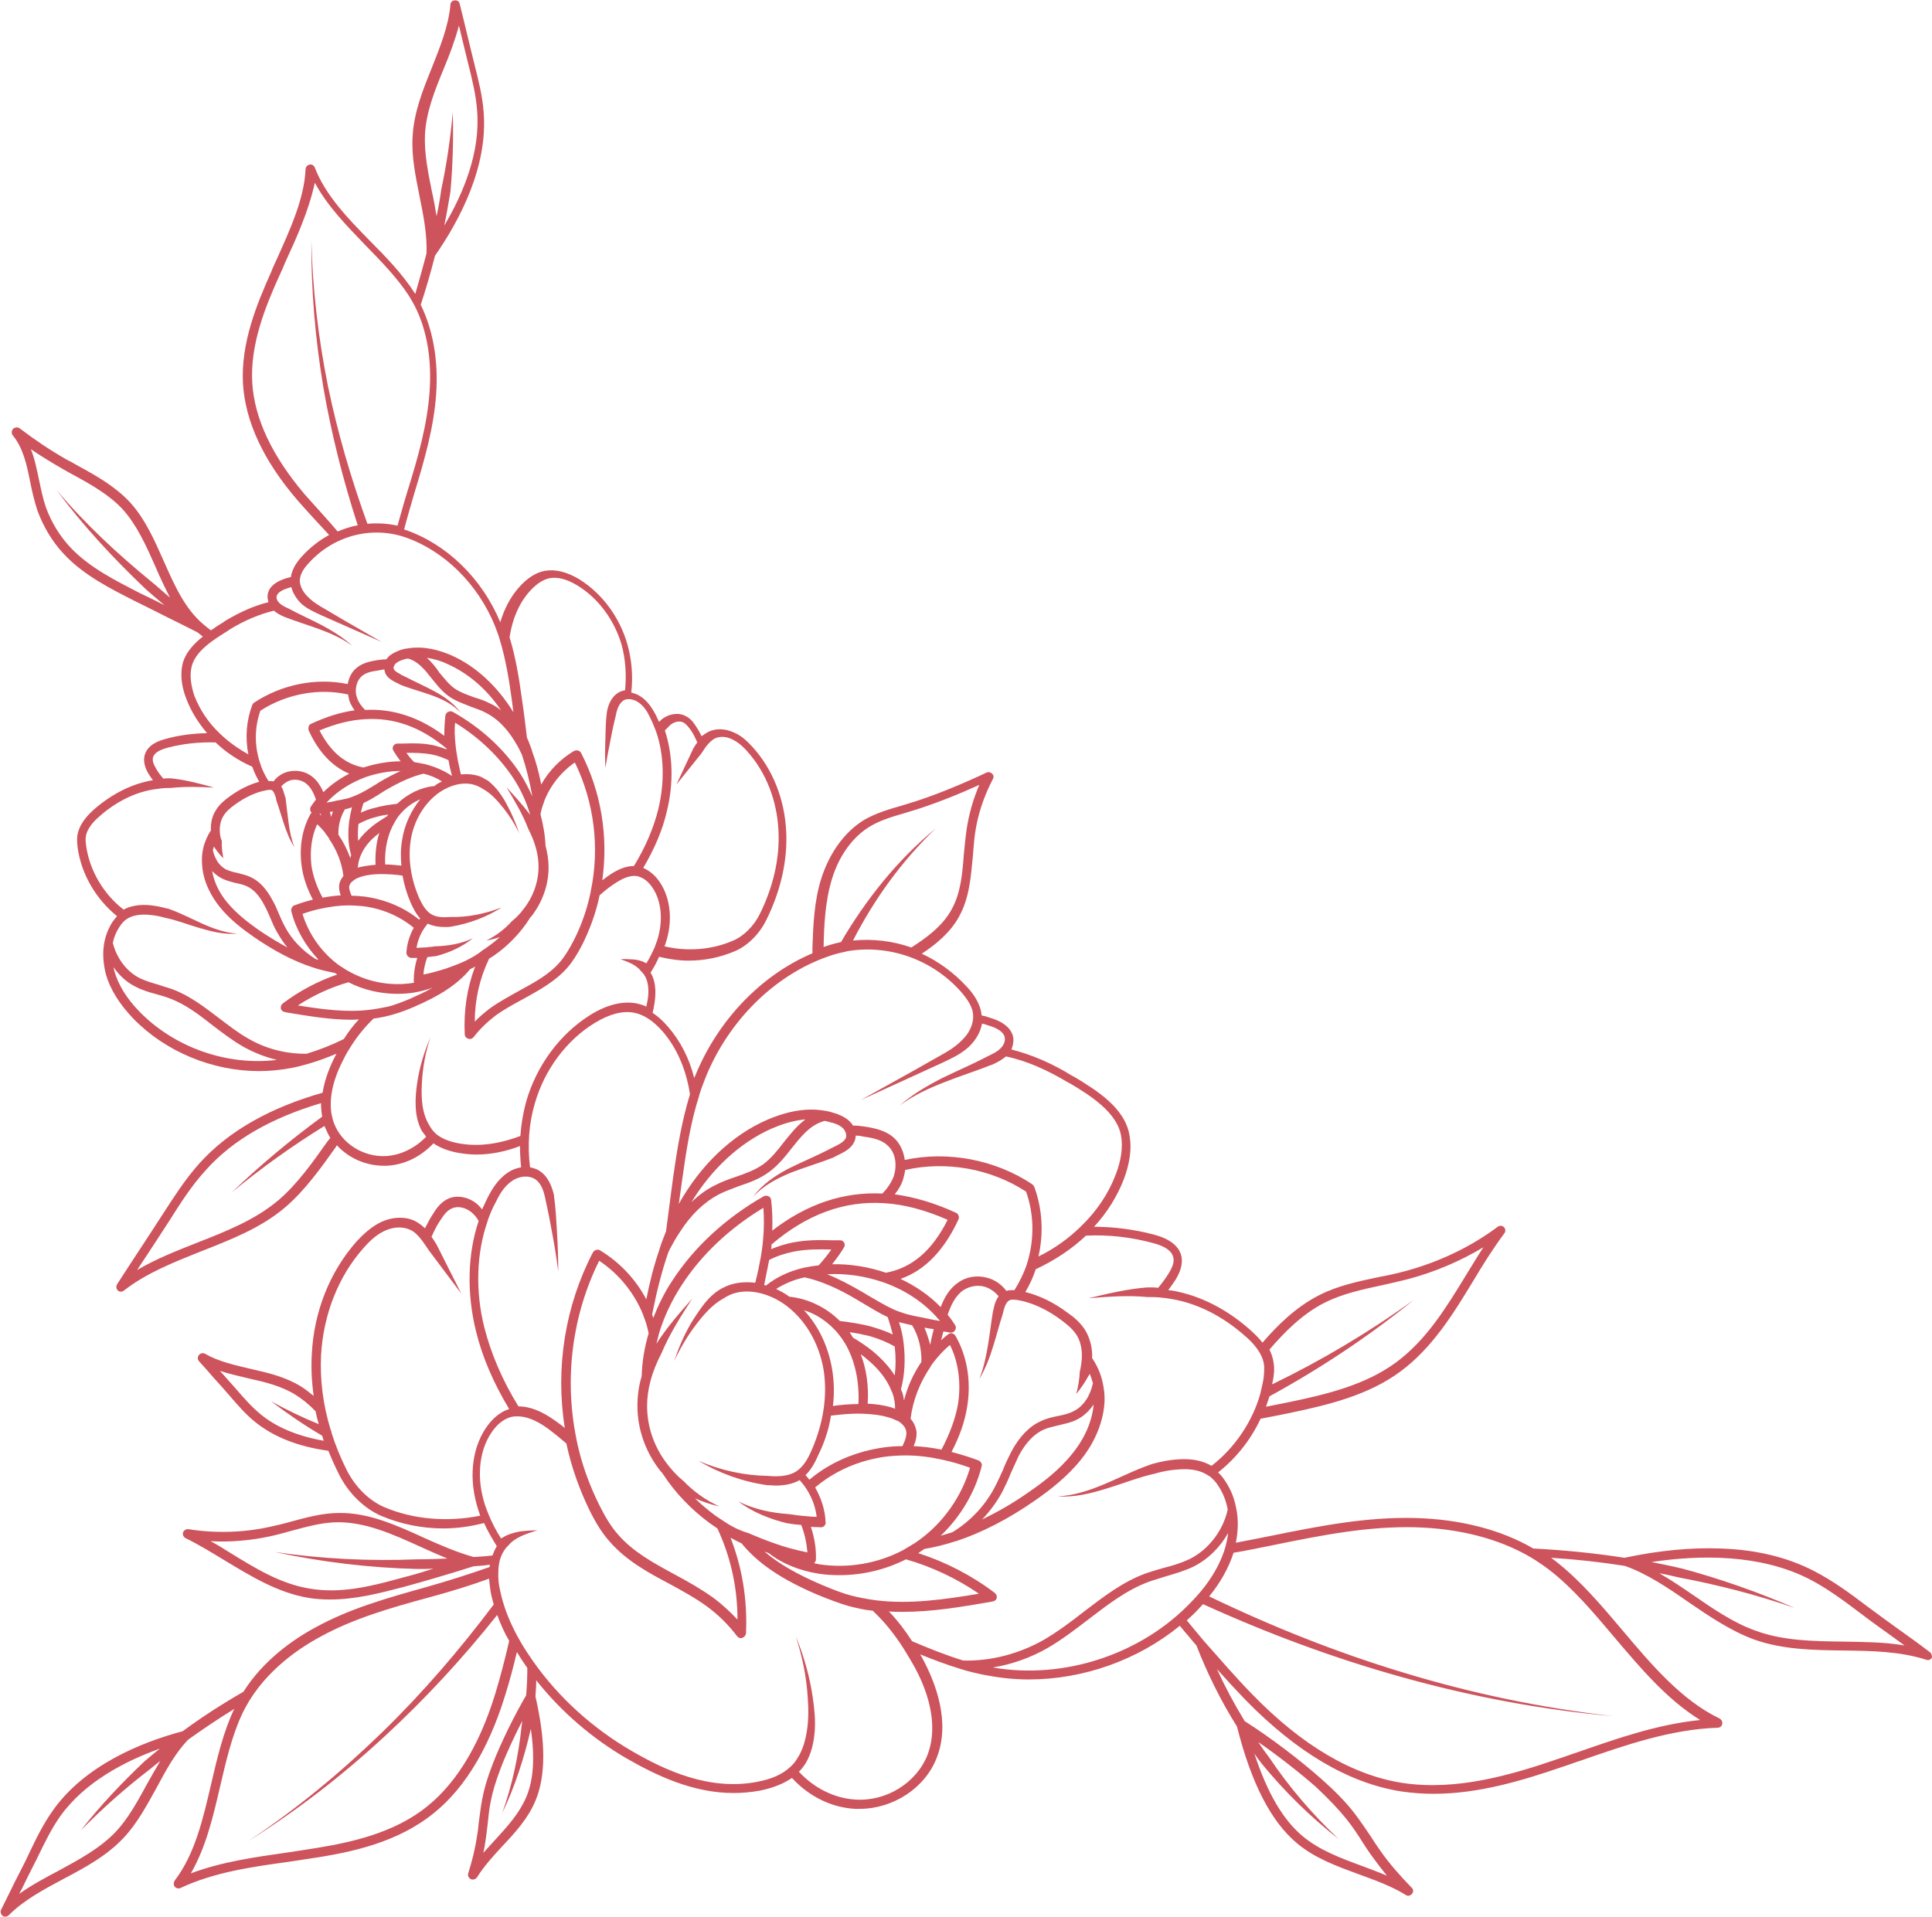 <?xml version="1.0" encoding="UTF-8" standalone="no"?><svg xmlns="http://www.w3.org/2000/svg" xmlns:xlink="http://www.w3.org/1999/xlink" fill="#cd535c" height="496.2" preserveAspectRatio="xMidYMid meet" version="1" viewBox="0.0 0.6 500.1 496.2" width="500.1" zoomAndPan="magnify"><g id="change1_1"><path d="M499.5,428.3c-2.6-2-5.4-4-8.2-6c-2.8-2-5.5-4-8.2-6c-4.2-3.2-8.6-6.4-13.4-8.9c-6.9-3.6-15-5.6-24.3-5.9 c-7.6-0.3-16,0.5-24.9,2.4c-7.7-1.2-15.7-2-23.6-2.4c-8.4-4.9-19-7.6-30.7-7.9c-12.4-0.3-24.4,2-37.6,4.7c-3.1,0.6-6,1.2-8.7,1.7 c0.6-3,0.7-6,0.1-8.9c0,0,0,0,0,0c0,0,0,0,0,0c-0.5-2.6-1.4-4.9-2.8-7c-0.6-0.9-1.2-1.7-1.9-2.3c4.7-3.7,8.5-8.5,11-13.9 c2.6-0.5,5.2-1,7.6-1.5c10-2.1,20.4-4.6,28.7-10.8c8.2-6.1,13.6-14.9,18.7-23.3c2.5-4.2,5.2-8.5,8.1-12.4c0.4-0.5,0.3-1.2-0.1-1.6 c-0.4-0.4-1.1-0.5-1.6-0.1c-7.1,5.3-15.4,9.2-24,11.5c-2.2,0.6-4.5,1.1-6.7,1.5c-5.2,1.1-10.6,2.2-15.5,4.7 c-6.1,3.1-10.8,7.8-14.7,12.3c-1.1-1.4-2.3-2.5-3.3-3.4c-6.1-5.4-13.1-8.9-20.2-10.1c-0.3,0-0.6-0.1-0.9-0.1 c0.7-0.9,1.3-1.8,1.9-2.7c0.9-1.5,2-3.7,1.5-6.1c-0.6-2.6-3-4.5-7.2-5.6c-5-1.3-10.2-2-15.4-2c3.4-3.7,6-7.9,7.7-12.3 c1.5-4,2.1-7.8,1.5-11.2c-1.1-7.3-8.7-11.9-14.3-15.3l-0.6-0.3c-5.3-3.3-10.6-5.5-15.7-6.8c0.4-1,0.6-2,0.5-3 c-0.4-2.4-2.5-4.2-6.3-5.3c-0.6-0.2-1.2-0.4-1.9-0.5c-0.3-3.2-2.3-5.8-3.8-7.4c-3.4-3.7-7.4-6.6-11.7-8.6c3.5-2.3,7.4-5.4,9.7-9.7 c2.6-4.7,3-10.1,3.5-15.3c0.2-2,0.3-4.2,0.6-6.2c0.7-4.9,2.3-9.6,4.6-14c0.3-0.5,0.2-1.1-0.2-1.4c-0.4-0.4-0.9-0.5-1.4-0.3 c-5.5,2.6-13.6,6.1-20.8,8.2l-1.3,0.4c-3.2,0.9-6.5,1.9-9.5,3.6c-5,3-8.9,8.3-11.1,14.9c-2,6.1-2.2,12.6-2.4,18.2c0,0.5,0,1,0,1.5 c-13.2,5.6-24.4,17.2-30.3,31.6c-0.1,0.2-0.2,0.5-0.3,0.7c-1.3-5.2-3.6-9.6-6.8-13.3c-1.3-1.5-2.6-2.7-4-3.6 c0.2-0.6,0.3-1.2,0.4-1.8c0.4-2.2,0.8-5.8-0.9-8.6c0.9-1.4,1.6-2.7,2.2-4.1c2.5,0.6,5.1,1,7.6,1c4.1,0,8.1-0.8,11.9-2.4 c3.4-1.4,6.5-4.5,8.3-8.2c3.7-7.5,5.5-15.4,5.1-22.9c-0.4-8.3-3.5-16.1-8.7-21.8c-1.1-1.2-2.7-2.9-4.9-3.8c-2.2-1-4.7-1.1-6.6-0.1 c-0.6,0.3-1.1,0.7-1.7,1.1c-0.4-0.9-0.9-1.7-1.4-2.5c-0.7-1.1-1.6-2.3-3.1-2.9c-1.8-0.8-4.2-0.3-5.9,1.1c-0.2,0.2-0.4,0.4-0.6,0.6 c-0.3-0.6-0.6-1.3-0.9-1.9c-0.8-1.5-2-3.5-3.9-4.7c-0.7-0.5-1.6-0.8-2.4-1c0.5-4.3,0.1-8.6-1-12.5c-2-7-6.5-13.1-12.4-16.8 c-3.3-2-6.3-2.7-9.1-2.2c-2.3,0.5-4.5,1.9-6.6,4.3c-2.2,2.5-3.8,5.6-4.8,9c-4.7-11.3-13.8-20.2-24.5-23.9c-0.1,0-0.2-0.1-0.4-0.1 c0.7-2.8,1.6-5.7,2.5-8.9c2.8-9.2,5.2-17.5,5.8-26.2c0.6-8.6-0.8-16.6-4-23.1c1.4-4.2,2.6-8.4,3.7-12.7c6.4-9.2,13.7-23,12.6-37.1 c-0.3-4.3-1.4-8.5-2.4-12.5c-0.6-2.5-1.3-5.2-1.9-7.8c-0.6-2.6-1.3-5.3-1.9-7.8c-0.1-0.6-0.7-1-1.3-0.9c-0.6,0-1.1,0.5-1.1,1.1 c-0.5,5.6-2.7,11-4.8,16.3c-2.3,5.7-4.7,11.6-5,18c-0.3,5,0.8,10.3,1.8,15.3c1,4.9,2,10,1.8,14.8c-0.9,3.5-1.9,7-2.9,10.5 c-0.1-0.1-0.1-0.2-0.2-0.3c-3.1-4.8-7.3-9.2-11.5-13.4c-5.7-5.8-11.6-11.9-14.3-19c-0.2-0.5-0.7-0.9-1.3-0.8c-0.6,0.1-1,0.5-1.1,1.1 C78.8,52,75.1,60,71.6,67.8c-0.5,1.1-1,2.1-1.4,3.2c-3.8,8.5-7.9,18.5-7.3,29c0.6,9.7,5.3,19.9,14.1,30.1c2.7,3.1,5.6,6.2,8.2,9 c-2.6,1.4-5,3.3-7,5.5c-1.1,1.2-2.6,3.1-2.9,5.4c-0.4,0.1-0.9,0.2-1.2,0.3c-2.9,0.9-4.5,2.3-4.8,4.2c-0.1,0.7,0,1.4,0.2,2 c-3.7,0.9-7.5,2.6-11.3,4.9l-0.4,0.3c-1,0.6-2.1,1.3-3.2,2.1c-0.7-0.5-1.4-1.1-2-1.6c0,0,0,0,0,0c-4.8-4.1-7.4-10-10.2-16.3 c-2.4-5.4-4.8-10.9-8.7-15.2c-3.8-4.1-8.7-6.9-13.5-9.5c-1-0.6-2.1-1.2-3.1-1.7c-4.2-2.4-8.2-5.1-12-8c-0.5-0.4-1.2-0.3-1.7,0.1 c-0.4,0.5-0.5,1.2-0.1,1.7c2.7,3.3,3.6,7.5,4.5,12c0.5,2.5,1.1,5.1,1.9,7.5c1.5,4.1,3.8,8,6.8,11.2c5.2,5.6,12.3,9.1,18.6,12.3 c2.6,1.3,5.3,2.6,8,4c2.7,1.3,5.4,2.7,8,4c0.5,0.4,1,0.8,1.4,1.1c-2.6,2.1-4.9,4.6-5.4,7.9c-0.4,2.6,0,5.4,1.2,8.4 c1.2,3.1,3,6,5.3,8.7c-3.6,0.1-7.2,0.5-10.7,1.5c-3.2,0.8-5,2.3-5.5,4.4c-0.4,1.8,0.4,3.6,1.1,4.7c0.3,0.5,0.7,1.1,1.1,1.6 c0,0-0.1,0-0.1,0c-5.3,0.9-10.5,3.5-15.1,7.5c-1.7,1.5-4,3.9-4.4,7c-0.1,1.1,0,2.1,0.1,3c1,6.9,4.7,13.2,10.2,17.7 c-0.4,0.4-0.8,1-1.2,1.5c-1,1.6-1.7,3.3-2.1,5.3c0,0,0,0,0,0c0,0,0,0,0,0c-0.5,2.6-0.3,5.4,0.4,8.2c1.1,3.9,3.5,7.7,7,11.4 c8.4,8.7,20.6,13.7,32.7,13.7c2.8,0,5.6-0.3,8.3-0.8c1.6-0.3,3.1-0.7,4.8-1.2c2.4-0.7,4.7-1.6,6.9-2.5c-1.5,2.8-3,6.3-3.6,10.1 c-13.7,3.9-24.4,10-31.8,18.2c-3.8,4.2-6.8,9-9.8,13.6c-1.9,2.9-3.8,5.9-5.8,8.9c-2,3-3.9,6-5.8,8.9c-0.3,0.5-0.2,1.2,0.2,1.6 c0.2,0.2,0.5,0.3,0.8,0.3c0.3,0,0.5-0.1,0.8-0.3c5.9-4.6,13.1-7.4,20.1-10.2c7.6-3,15.4-6,21.7-11.4c5-4.3,9.1-10,13-15.5l0.3-0.5 c3,3.3,7.5,5.3,12.1,5.3c0.3,0,0.5,0,0.8,0c4.5-0.2,8.8-2.3,12.1-5.8c1.6,1.1,3.6,1.9,6.1,2.4c1.6,0.3,3.3,0.5,5,0.5 c3.6,0,7.4-0.7,11.3-2.2c0,1.8,0.1,3.7,0.3,5.5c-1.2,0.2-2.5,0.7-3.5,1.4c-2.5,1.7-4,4.2-5.1,6.3c-0.5,1-1,2.1-1.5,3.2 c-0.4-0.5-0.8-0.9-1.2-1.3c-2.2-1.9-5.2-2.5-7.5-1.5c-1.8,0.8-3,2.3-3.9,3.8c-0.8,1.2-1.5,2.5-2.2,3.9c-0.8-0.8-1.7-1.4-2.6-1.9 c-2.5-1.2-5.7-1.1-8.6,0.2c-2.8,1.3-5,3.5-6.5,5.1c-6.9,7.8-11.1,18.2-11.6,29.4c-0.2,3.5,0,7.1,0.5,10.6c-1-0.8-2.1-1.7-3.2-2.4 c-4-2.5-8.6-3.6-13.1-4.6c-4.2-1-8.3-1.9-11.8-3.9c-0.5-0.3-1.2-0.2-1.6,0.3c-0.4,0.5-0.4,1.1,0,1.6c1.3,1.4,2.6,2.9,3.9,4.4 c1.4,1.5,2.7,3,4,4.5c2,2.3,4.1,4.8,6.6,6.8c4.8,3.9,11.1,6.4,19,7.5c0.8,2,1.7,4,2.7,6c2.4,4.9,6.6,9,11.1,10.9 c5,2.1,10.5,3.2,15.9,3.2c3.6,0,7.1-0.5,10.6-1.4c0.9,2,2,3.9,3.3,6c-0.5,0.8-0.8,1.5-1.1,2.4c-1.6,0.2-3.2,0.3-4.9,0.4 c-4.3-1.2-8.7-3.1-12.9-5c-7-3.2-14.3-6.5-21.9-6.4c-4.4,0-8.6,1.2-12.7,2.3c-1.7,0.5-3.5,0.9-5.3,1.3c-6.8,1.5-14.1,1.7-21,0.6 c-0.6-0.1-1.2,0.3-1.4,0.8c-0.2,0.6,0.1,1.2,0.6,1.5c3.5,1.7,6.9,3.8,10.2,5.8c6.8,4.1,13.8,8.4,21.8,9.7c1.8,0.3,3.7,0.4,5.5,0.4 c6.4,0,12.7-1.6,18.8-3.2c5.5-1.5,12-3.4,18.3-5.4c1.4-0.1,2.8-0.2,4.2-0.4c0,0.2,0,0.4-0.1,0.6c-4.8,1.7-10.1,3.4-16.4,5.2 c-10.4,2.9-19.8,5.6-28.4,10.3c-6,3.2-13.7,8.6-18.9,16.8c-5.4,3.1-10.7,6.5-15.7,10.2c-10.9,2.9-25.4,8.9-33.6,20.5 c-2.5,3.5-4.4,7.4-6.2,11.2c-1.1,2.4-2.4,4.8-3.6,7.2c-1.2,2.4-2.4,4.9-3.6,7.3c-0.3,0.5-0.1,1.2,0.4,1.6c0.2,0.2,0.5,0.2,0.7,0.2 c0.3,0,0.6-0.1,0.9-0.4c4-4,9.2-6.7,14.2-9.4c5.5-2.9,11.1-5.9,15.5-10.6c3.5-3.7,6-8.4,8.5-12.9c2.4-4.5,4.9-9.1,8.2-12.5 c3.9-2.8,7.9-5.5,12-8c0,0.1-0.1,0.2-0.2,0.3c-2.7,5.8-4.3,12.5-5.8,19c-2.1,9-4.2,18.3-9.5,25.2c-0.3,0.5-0.3,1.1,0,1.5 c0.2,0.3,0.6,0.5,1,0.5c0.2,0,0.4,0,0.5-0.1c8.7-4.1,18.6-5.5,28.1-6.8c1.3-0.2,2.6-0.4,3.9-0.6c10.4-1.5,22.3-3.7,31.9-10.7 c8.9-6.4,15.6-17.1,20.1-31.6c1.2-3.8,2.2-7.6,3.1-11.4c0.7,1.2,1.5,2.4,2.4,3.7c0.1,0.1,0.2,0.3,0.3,0.4c0,2.4-0.1,4.7-0.3,7.1 c-3.1,5.3-6.6,12.4-8.7,17.9c-1.4,3.6-2.2,6.4-2.7,9.1c-0.4,2.1-0.6,4.1-0.9,6.2c-0.1,1.1-0.2,2.1-0.4,3.1c-0.5,3.5-1.3,6.6-2.3,9.8 c-0.2,0.6,0.1,1.2,0.7,1.5c0.2,0.1,0.3,0.1,0.5,0.1c0.4,0,0.8-0.2,1.1-0.6c1.8-2.9,4.2-5.5,6.5-8c3.3-3.5,6.7-7.2,8.6-11.8 c2.7-6.4,2.7-15.3,0-27c0.1-1.4,0.2-2.8,0.2-4.2c6.4,8.1,14.5,15.1,23.5,20.3c7.5,4.3,17,8.9,27.6,8.9c2.2,0,4.4-0.2,6.7-0.6 c3.5-0.7,6.2-1.8,8.4-3.3c4.4,4.8,10.3,7.7,16.4,8c0.4,0,0.7,0,1.1,0c8.7,0,17-5.4,20-13.3c3.5-9-0.1-19-3.8-25.8 c-0.2-0.3-0.3-0.6-0.5-0.9c3.4,1.4,6.9,2.7,10.5,3.8c2.2,0.7,4.4,1.2,6.5,1.6c3.7,0.7,7.4,1.1,11.1,1.1c14.1,0,28.2-5,39.1-13.9 l1.4,1.7c1,1.1,1.9,2.3,2.9,3.4c2.8,7.2,6.3,14.3,10.5,21c3.7,14.7,8.8,24.5,15.4,30.1c4.7,4,10.6,6.1,16.3,8.2 c4.1,1.5,8.3,3,12,5.3c0.2,0.1,0.4,0.2,0.6,0.2c0.4,0,0.7-0.2,1-0.5c0.4-0.5,0.4-1.2-0.1-1.6c-2.9-3-5.7-6.1-8.2-9.7 c-0.8-1.1-1.5-2.2-2.2-3.3c-1.4-2.1-2.9-4.3-4.5-6.4c-2.1-2.7-4.7-5.4-8.3-8.6c-5.5-4.9-13.5-11-20-15.1c-2.7-4.4-5.1-8.9-7.2-13.5 c2.4,2.7,4.9,5.4,7.4,8c13.3,13.6,26.8,21.6,40.4,23.7c2.8,0.4,5.5,0.6,8.3,0.6c11.8,0,23.2-3.5,33.4-7c1.6-0.5,3.1-1.1,4.7-1.6 c11.5-4,23.3-8.1,35.4-8.5c0.6,0,1.1-0.4,1.2-1c0.1-0.6-0.2-1.1-0.7-1.4c-9.8-4.7-17.6-13.9-25.1-22.8c-5.4-6.4-11-13-17.3-17.9 c-0.4-0.3-0.8-0.6-1.2-0.9c6.4,0.4,12.8,1.1,19.1,2.1c5.7,2,11.2,5.7,16.5,9.4c5.4,3.7,10.9,7.4,16.8,9.6c7.5,2.7,15.5,2.8,23.3,2.9 c7.2,0.1,14.6,0.2,21.4,2.4c0.1,0,0.3,0.1,0.4,0.1c0.5,0,0.9-0.3,1.1-0.7C500.1,429.3,500,428.6,499.5,428.3z M18.2,142.3 c-2.8-3-4.9-6.5-6.3-10.3c-0.8-2.3-1.3-4.8-1.8-7.2c-0.6-2.7-1.1-5.4-2.1-7.9c2.5,1.7,5.1,3.3,7.7,4.8c1,0.6,2.1,1.2,3.2,1.8 c4.6,2.5,9.4,5.2,12.9,9c3.6,4,6,9.3,8.3,14.5c1.2,2.8,2.5,5.6,3.9,8.3c-1.7-1.4-3.2-2.8-4.8-4.1c0,0,0,0,0,0 c-8.8-7.2-17.2-15-24.6-23.8c6.8,9.2,14.7,17.7,23,25.6c0,0,0,0,0.1,0.1c0,0,0,0,0,0c1.6,1.4,3.2,2.8,4.9,4.2 c-2.1-1.1-4.2-2.1-6.3-3.1C29.7,150.8,23.1,147.5,18.2,142.3z M103.6,409.2c-7.9,2.2-15.6,4-23.3,2.7c-7.6-1.2-14.1-5.2-20.9-9.4 c-1.6-1-3.2-2-4.9-2.9c5.2,0.3,10.6-0.2,15.6-1.3c1.8-0.4,3.6-0.9,5.4-1.4c4.1-1.1,8-2.2,12.1-2.2c7.1,0,14.1,3.1,20.9,6.2 c2.4,1.1,4.9,2.2,7.3,3.2c-2.6,0.1-5.2,0.2-7.8,0.2c0,0,0,0,0,0c-12.3,0.5-24.7-0.1-36.9-1.9c12.1,2.6,24.5,4.1,36.9,4.4 c0,0,0,0,0,0c0,0,0,0,0,0l0,0c0,0,0.1,0,0.1,0c0,0,0,0,0,0c1.4,0,2.7,0,4.1-0.1C109.2,407.7,106.3,408.5,103.6,409.2z M38.1,462.4 c-2.4,4.4-4.9,9-8.1,12.4c-4.1,4.3-9.3,7.1-14.8,10.1c-3.4,1.8-7,3.7-10.2,6c0.3-0.7,0.7-1.3,1-2c1.2-2.4,2.4-4.9,3.6-7.2 c1.8-3.7,3.6-7.5,6-10.9c6.3-8.8,16.6-14.2,25.8-17.5c-1.4,1.1-2.7,2.2-4,3.3c0,0,0,0,0,0c-5.9,5.6-11.5,11.5-16.5,17.9 c5.7-5.8,11.7-11.1,18.1-16c0,0,0,0,0,0c0.8-0.7,1.6-1.3,2.5-2C40.3,458.5,39.2,460.4,38.1,462.4z M136.2,465.9 c-1.8,4.2-4.8,7.5-8.1,11.1c-1,1.1-2,2.2-3,3.3c0.3-1.3,0.5-2.6,0.7-4c0.1-1.1,0.3-2.1,0.4-3.2c0.2-2,0.4-4,0.8-6 c0.5-2.6,1.3-5.3,2.6-8.7c1.4-3.7,3.5-8.2,5.6-12.3c-0.1,0.5-0.1,1-0.2,1.5c0,0,0,0,0,0c-0.8,7.6-2.4,15.1-5,22.4 c3.3-6.9,5.7-14.3,7.4-21.8C138.5,455.6,138.1,461.5,136.2,465.9z M343,337.8c4.6-2.3,9.8-3.4,14.9-4.5c2.2-0.5,4.5-1,6.8-1.6 c6.7-1.8,13.3-4.6,19.3-8.2c-1.6,2.4-3,4.8-4.5,7.2c-5.3,8.7-10.3,16.8-18.1,22.6c-7.9,5.8-17.6,8.2-27.7,10.3 c-1.9,0.4-3.9,0.8-6,1.2c0.3-0.9,0.6-1.8,0.9-2.7c13.2-7.2,25.8-15.6,37.4-25c-11.6,8.4-23.9,15.7-36.7,21.9 c0.1-0.5,0.2-1.1,0.3-1.6c0.2-1.2,0.3-2.5,0.1-3.9c-0.2-1.3-0.6-2.5-1.1-3.5C332.3,345.7,337,340.8,343,337.8z M303.7,326.1 c0.3,1.1-0.1,2.4-1.2,4.2c-0.8,1.3-1.7,2.5-2.7,3.7c-0.9-0.1-1.8-0.1-2.8-0.1c0,0,0,0,0,0c0,0,0,0,0,0c-5.2,0.4-10.2,1.6-15.2,2.8 c5.1-0.4,10.2-0.8,15.2-0.3c0,0,0,0,0,0c1.1,0,2.2,0,3.2,0.1c1,0.1,2,0.2,3,0.4c6.7,1.1,13.2,4.4,19,9.5c2,1.7,4.6,4.4,5,7.6 c0.1,1.1,0,2.3-0.1,3.3c-0.2,1.3-0.5,2.6-0.8,3.8c0,0,0,0.1,0,0.1c-2,7.3-6.6,14.2-12.7,18.9c-2.2-1.3-5-1.9-8.3-1.7 c-2.2,0.1-4.5,0.5-7,1.2c0,0,0,0,0,0c-4.2,1.4-8.1,3.4-12.1,5.1c-4,1.7-8.1,3.1-12.4,3.3c4.4,0.3,8.7-0.8,12.9-2.1 c4.2-1.3,8.2-2.9,12.3-3.8c0,0,0,0,0,0c2.3-0.7,4.5-1,6.5-1.1c3.1-0.2,5.6,0.4,7.4,1.7c0,0,0,0,0,0c0,0,0,0,0,0c0,0,0,0,0.1,0 c0.9,0.7,1.8,1.6,2.5,2.8c1.1,1.7,1.9,3.7,2.3,5.9c-1.2,5.5-5,10.4-9.8,12.8c-2.1,1-4.3,1.7-6.7,2.3c-1.5,0.4-3.1,0.9-4.6,1.4 c-6.1,2.2-11.2,6.2-16.2,10c-3.3,2.6-6.8,5.2-10.4,7.3c-6.4,3.6-13.7,5.5-20.8,5.3c-4.5-1.4-9-3.2-13.2-5c-1.8-2.8-3.8-5.4-6-7.7 c1.2,0.1,2.4,0.1,3.6,0.1c7.6,0,15.3-1.3,22.8-2.6l0.5-0.1c0.5-0.1,0.9-0.4,1-0.9c0.1-0.5-0.1-1-0.5-1.3c-5.9-4.5-12.7-8-19.8-10.3 c0.2-0.2,0.5-0.3,0.7-0.5c0.3-0.2,0.6-0.4,0.9-0.6c2.6-0.4,5.3-1.1,8.1-2c0,0,0,0,0.1,0c6.6-2.2,13.5-5.7,20.5-10.6 c3.6-2.5,8.2-6,11.8-10.5c2.6-3.2,5.7-8.5,6.1-14.8c0.1-1.8-0.1-3.5-0.5-5.3c0,0,0,0,0,0c0,0,0,0,0,0c-0.5-2.3-1.5-4.4-2.7-6.2 c0.1-2.5-0.5-4.9-1.6-6.9c-1.2-2.1-3.1-3.7-4.7-4.8c-3.6-2.7-7.3-4.5-11-5.4c1.1-1.8,2-3.8,2.7-5.9c4.9-2.3,9.3-5.2,13-8.7 c5.9-0.3,11.7,0.4,17.3,1.9C301.5,323.2,303.3,324.4,303.7,326.1z M155.1,327c5.1,3.4,9.2,8.4,11.5,14.3c0,0,0,0,0,0.1c0,0,0,0,0,0 c0,0,0,0,0,0c0,0,0,0,0,0c0.6,1.4,1,2.9,1.3,4.4c-1.1,3.7-1.7,7.4-1.8,11.1c-0.8,2.6-1.1,5.2-1.1,7.7c0,6,2.1,12,6,16.9 c0.2,0.2,0.4,0.4,0.6,0.7c0,0,0,0,0,0c3.1,4.8,7.3,9.2,12.2,12.8c0.6,0.4,1.3,0.9,1.9,1.3c3.4,7.3,5.2,15.2,5.2,23.6 c-1.9-2-3.9-3.9-6.2-5.6c-3.2-2.3-6.7-4.3-10.1-6.1c-5.5-3-10.7-5.8-14.6-10.3c-1.7-1.9-3.2-4.3-4.8-7.5c-2.7-5.4-4.8-11.2-6-17.2 c0,0,0-0.1,0-0.1C146,357.5,148.1,341.1,155.1,327z M173,324.8C173,324.8,173,324.8,173,324.8c0.5-1.1,1.1-2.1,1.6-3c0,0,0,0,0,0 c0,0,0,0,0,0c0,0,0,0,0,0c0,0,0,0,0,0c0.4-0.7,0.8-1.4,1.3-2.1c2.9-4.6,6.4-7.9,10.2-9.9c1.6-0.8,3.3-1.4,5.1-2.1 c2.7-0.9,5.5-1.9,7.9-3.7c2.3-1.7,4.1-3.9,5.8-6.1c2.4-3,4.6-5.8,7.9-6.9c0.3-0.1,0.5-0.2,0.8-0.2c0.8,0.2,1.6,0.4,2.3,0.6 c1.2,0.4,2,0.9,2.5,1.5c0.2,0.3,0.4,0.6,0.5,0.9c0.1,0.3,0.2,0.8,0.1,1.3c-0.3,0.8-1.3,1.5-2.3,2c-0.6,0.3-1.2,0.6-1.8,0.9 c0,0,0,0,0,0c-3.4,1.8-7.1,3.3-10.7,5.1c-3.5,1.8-7,4.2-9.3,7.4c2.7-3,6.2-4.8,9.8-6.3c3.6-1.4,7.4-2.5,11.2-4c0,0,0.1,0,0.1-0.1 c0,0,0,0,0,0c0.6-0.3,1.2-0.6,1.8-0.9c1.4-0.7,2.9-1.7,3.5-3.4c0.1-0.4,0.2-0.8,0.2-1.2c0.7,0,1.4,0.1,2.3,0.3 c2.2,0.3,4.4,0.8,5.9,2.2c1.4,1.2,2.2,3.2,2.1,5.4c0,0.9-0.2,1.7-0.4,2.5c-0.6,1.6-1.6,3.2-3,4.6c-10-0.5-19.6,2.7-28.5,9.6 c0.1-2.8,0-5.5-0.3-8c-0.1-0.4-0.3-0.8-0.7-0.9c-0.4-0.2-0.8-0.2-1.2,0c-9.8,5.6-18,13.1-23.7,21.9c-2,3-3.6,6.3-4.9,9.6 c-0.1-0.3-0.2-0.6-0.3-0.9C170,334.9,171.3,329.7,173,324.8z M179,311.8c5.3-8.7,12.6-15.4,20.7-19c2.3-1,5.4-2.1,8.8-2.4 c-2.2,1.6-3.9,3.8-5.6,5.9c-1.6,2.1-3.3,4.2-5.3,5.7c-2.1,1.5-4.6,2.4-7.2,3.3c-1.8,0.6-3.7,1.3-5.4,2.2 C182.8,308.6,180.9,310,179,311.8z M233.8,305.8c0.2-0.7,0.4-1.5,0.5-2.3c10.5-2.4,22.1-0.4,31.3,5.6c2.1,5.9,2.2,12.5,0.2,18.8 c-0.8,2.4-1.9,4.6-3.2,6.7c-0.7,0-1.4,0-2.1,0.2c-1.3-1.7-3-2.9-5-3.4c-2.5-0.7-5.3-0.3-7.4,1.2c-2.3,1.5-3.7,4-4.6,6.4 c-2.9-3-6.4-5.4-10.4-7.3c6.3-2.2,11.3-7.4,15-15.4c0.1-0.3,0.2-0.6,0-1c-0.1-0.3-0.3-0.6-0.6-0.7c-5.4-2.5-10.8-4.1-15.9-4.8 C232.6,308.6,233.4,307.2,233.8,305.8z M279.9,353.6c-0.1,0.7-0.2,1.4-0.4,2.1c0,0,0,0,0,0.1c-0.1,1.9-0.4,3.8-0.9,5.7 c1.1-1.4,2.2-2.9,3.1-4.6c0.1-0.1,0.2-0.3,0.3-0.5c0,0,0,0,0,0l0,0c0,0,0-0.1,0.1-0.1c0.3,0.8,0.6,1.6,0.8,2.4 c-0.7,3.3-2.4,5.9-4.9,7.2c-1.3,0.7-2.7,1-4.2,1.3c-1.4,0.3-2.9,0.6-4.3,1.3c-3,1.3-5.6,4-7.7,7.9c-0.8,1.6-1.6,3.2-2.2,4.8 c-0.7,1.5-1.4,3.1-2.2,4.6c-2.5,4.7-6.3,8.7-10.9,11.5c-1,0.3-2,0.6-3,0.9c5.1-4.9,8.9-11.2,10.6-18c0.2-0.6-0.2-1.2-0.8-1.5 c-2.4-0.9-4.7-1.6-7-2.2c2.1-4,3.5-8,4.1-12c1-6.5-0.1-12.9-3.1-18.1c-0.2-0.3-0.5-0.5-0.8-0.6c-0.4-0.1-0.7,0-1,0.2 c-0.7,0.5-1.3,1-1.9,1.6c0.2-0.8,0.4-1.5,0.6-2.3c0.6,0.1,1.2,0.2,1.8,0.3c0.1,0,0.2,0,0.2,0c0.4,0,0.8-0.2,1-0.6 c0.3-0.4,0.3-0.9,0-1.4c-0.6-0.9-1.2-1.8-1.9-2.6c0.8-2.4,2-5,4.1-6.4c1.6-1,3.6-1.4,5.4-0.9c1.4,0.4,2.7,1.3,3.7,2.5 c-0.6,0.8-1,1.8-1.2,2.8c-0.1,0.4-0.2,0.8-0.3,1.3c0,0,0,0,0,0c-0.5,3-0.8,5.9-1.3,8.8c-0.5,2.9-1.1,5.7-2.2,8.5 c1.5-2.5,2.6-5.3,3.5-8.2c0.9-2.8,1.6-5.7,2.5-8.4l0,0v0c0,0,0,0,0,0c0,0,0,0,0,0c0.1-0.4,0.2-0.8,0.3-1.2c0.3-1.1,0.7-2.1,1.4-2.5 c0.6-0.4,1.6-0.2,2.4-0.1c3.8,0.7,7.6,2.5,11.3,5.3c1.3,1,3,2.3,4,4.1C279.9,348.4,280.3,350.9,279.9,353.6z M283.1,364.2 c-0.5,5.4-3.2,9.9-5.5,12.7c-3.4,4.3-7.8,7.6-11.3,10c-4.1,2.9-8.2,5.2-12.1,7.1c2-2.1,3.8-4.5,5.2-7.1c0.8-1.6,1.6-3.2,2.2-4.8 c0.7-1.5,1.4-3.1,2.1-4.6c1.8-3.4,4-5.7,6.5-6.8c1.2-0.5,2.5-0.8,3.8-1.1c1.6-0.4,3.3-0.7,4.8-1.5 C280.6,367.2,282,365.8,283.1,364.2z M209.9,395.9c0.8,0,1.7,0.1,2.6,0.1c0,0,0,0,0,0c0.3,0,0.7-0.1,0.9-0.4 c0.2-0.2,0.4-0.6,0.3-0.9c-0.1-3.1-1.1-6.2-2.7-9c4.9-4.2,11.4-7.1,18.4-8c1.7-0.2,3.4-0.3,5.1-0.3c0,0,0,0,0,0c0,0,0,0,0,0s0,0,0,0 c3.1,0,6.2,0.4,9.4,1.1c2.3,0.5,4.8,1.2,7.2,2.1c-2.2,7.5-7,14.3-13.3,18.8c-0.3,0.2-0.7,0.5-1,0.7c-1,0.6-2,1.2-3,1.8 c-6.6,3.5-14.3,4.8-21.7,3.7c-0.5-0.1-1-0.2-1.4-0.3c0,0,0,0,0,0c0.3-0.2,0.5-0.6,0.5-1C211.3,401.5,210.8,398.6,209.9,395.9z M228.9,312.1c5.2,0.3,10.7,1.8,16.4,4.3c-4,8-9.3,12.5-16,13.7c-4.4-1.5-9.2-2.3-13.9-2.2c1.1-1.4,2.2-2.9,3.1-4.4 c0.2-0.4,0.2-0.9,0-1.2c-0.2-0.4-0.6-0.6-1.1-0.6c-0.7,0-1.4,0-2.1,0c-3.4-0.1-6.6-0.1-10.2,0.6c-2,0.4-3.8,1-5.5,1.7 c0.1-0.4,0.1-0.8,0.1-1.2C208.8,315,218.6,311.4,228.9,312.1z M243.7,375.9c-2.4-0.5-4.8-0.8-7.2-0.9c0,0,0,0,0,0 c0.5-1.2,0.9-2.6,0.7-4c-0.2-1.1-0.7-2.2-1.5-3.1c0.6-4.8,2.4-9.4,5.2-13.5c0,0,0,0,0-0.1c0.5-0.7,1-1.4,1.6-2.1c0,0,0,0,0.1-0.1 c1-1.2,2.1-2.3,3.3-3.3c2.2,4.4,2.9,9.8,2.1,15.2C247.3,368,245.8,371.9,243.7,375.9z M222.8,351.2c0.5,0.4,1,0.7,1.4,1.1 c3.2,2.6,5.4,5.4,6.6,8.5c0.1,0.1,0.1,0.3,0.2,0.4c0.5,1.4,0.7,2.8,0.7,4.1c-0.4-0.1-0.8-0.3-1.2-0.4c-1.8-0.5-3.8-0.8-5.9-0.9 C224.9,359.5,224.3,355.1,222.8,351.2z M239.3,344.3C239.3,344.3,239.3,344.3,239.3,344.3c0.8,0.2,1.6,0.3,2.4,0.4 c-0.3,1.3-0.7,2.7-0.9,4.1C240.4,347.3,239.9,345.8,239.3,344.3z M236.1,343.7c1.7,2.8,2.5,6.2,2.4,9.5c-2.1,3.1-3.6,6.4-4.5,10 c-0.1-0.9-0.3-1.9-0.7-2.7c0-0.1,0-0.1-0.1-0.2c1-3.7,1.2-7.8,0.7-12c-0.2-1.8-0.6-3.6-1.2-5.4C233.8,343.2,234.9,343.4,236.1,343.7 z M231.6,349.2c0.3,2.6,0.3,5.1,0,7.5c-1.4-2.2-3.3-4.3-5.7-6.3c-1.5-1.2-3.1-2.3-5.1-3.5c-0.3-0.4-0.5-0.8-0.8-1.3 c0,0-0.1-0.1-0.1-0.1c1.7,0.2,3.5,0.6,5.2,1C227.5,347.2,229.7,348.1,231.6,349.2z M242.9,342.1 C242.9,342.1,242.9,342.1,242.9,342.1c0.2,0.2,0.3,0.3,0.4,0.5c-1.1-0.2-2.3-0.4-3.6-0.7c-0.8-0.2-1.6-0.3-2.5-0.5 c-1.5-0.3-2.7-0.6-3.8-1c-0.7-0.2-1.4-0.5-2.1-0.8c-2.2-1-4.3-2.3-6.4-3.5c-0.5-0.3-1-0.6-1.5-0.9c-3.4-2-6.5-3.6-9.3-4.7 c4.9-0.3,10,0.5,14.6,2.1C234.4,334.6,239.3,337.9,242.9,342.1z M199.1,326.8c1.9-1,4.1-1.7,6.5-2.2c3.2-0.6,6.3-0.6,9.6-0.5 c-1,1.4-2.1,2.8-3.3,4.1c-1.3,0.1-2.6,0.4-3.8,0.6c0,0,0,0,0,0c-3.9,0.9-7.2,2.5-9.8,4.6c-0.2,0-0.3-0.1-0.5-0.1 C198.3,330.8,198.7,328.7,199.1,326.8z M208.3,331.3c4.1,0.9,8.6,2.8,13.9,6c0.5,0.3,1,0.6,1.5,0.9c2,1.2,4,2.4,6.1,3.4 c0.5,1.5,0.9,3,1.3,4.5c-1.6-0.8-3.4-1.4-5.4-2c-2.9-0.8-5.8-1.2-8.3-1.5c-3.6-3.6-8.3-5.8-13.1-6.3c-0.1-0.1-0.3-0.2-0.4-0.3 c-1-0.7-2-1.2-3-1.7C203,333,205.4,331.9,208.3,331.3z M216,344.8c0.7,0.7,1.3,1.5,1.9,2.3c0.3,0.5,0.6,0.9,0.9,1.4 c2.5,4.3,3.7,9.8,3.4,15.6c-2.3,0-4.6,0.2-6.6,0.5c0.4-3.2,0.3-6.4-0.2-9.5c-1-5.9-3.5-11.2-7.3-15.3 C211,340.7,213.7,342.4,216,344.8z M215.1,367.1c2.4-0.3,5.3-0.6,8.1-0.5c2.4,0.1,4.6,0.3,6.6,0.9c0.9,0.2,1.7,0.6,2.4,0.9 c0.5,0.2,0.9,0.5,1.2,0.8c0.7,0.6,1.1,1.3,1.2,2.1c0.1,0.9-0.2,1.9-0.6,2.8c-0.1,0.3-0.3,0.6-0.4,0.9c-1.6,0-3.1,0.1-4.6,0.3 c-7.4,1-14.2,3.9-19.5,8.4c-0.3-0.4-0.6-0.8-1-1.2c1.7-1.6,2.7-3.8,3.5-5.6C213.6,373.6,214.6,370.3,215.1,367.1z M187.3,394.4 c-0.8-0.5-1.5-1-2.1-1.4c-1.9-1.4-3.7-2.9-5.3-4.5c2,0.9,4.1,1.6,6.3,2.1c-3.5-1.6-6.6-3.8-9.2-6.5c0,0,0,0,0,0 c-1.5-1.2-2.8-2.6-4-4.1c-3.6-4.5-5.5-9.9-5.5-15.4c0-4.3,1.2-8.8,3.7-13.6c0,0,0,0,0,0c2.1-5,5-9.6,8-14.2 c-3.3,3.7-6.6,7.5-9.3,11.7c0.2-0.8,0.4-1.6,0.6-2.3c0,0,0,0,0-0.1c1.3-4.4,3.3-8.7,5.9-12.7c5.1-7.9,12.4-14.8,21.2-20.1 c0.2,2.6,0.2,5.4-0.1,8.5c-0.1,1.3-0.3,2.5-0.5,3.9c-0.4,2.1-0.8,4.3-1.5,7c-2.6-0.3-5.2-0.1-7.5,0.9c-0.7,0.3-1.5,0.7-2.2,1.2 c0,0,0,0,0,0l0,0c-1.6,1.1-2.9,2.5-4,4c-1.1,1.5-2.1,3-3,4.5c-1.8,3.1-3.2,6.4-4.3,9.7c1.5-3.2,3.3-6.3,5.4-9.1 c2.1-2.8,4.4-5.5,7.3-7.1c0,0,0,0,0,0c0.6-0.4,1.2-0.7,1.8-1c4.8-2,10.3-0.1,13.8,2.3c5.4,3.7,9.2,10,10.4,17.2c1,6.5,0,13.5-3,20.5 c-0.9,2.1-2.1,4.5-4.2,5.8c-2.1,1.3-5,1.3-7.2,1.1c-6.1-0.1-12.2-1.4-18-3.9c5.4,3.2,11.4,5.4,17.8,6.3c0.1,0,0.1,0,0.2,0 c0,0,0,0,0,0c0.6,0,1.3,0.1,2,0.1c2,0,4.2-0.3,6.2-1.4c0.6,0.7,1.2,1.4,1.7,2.2c1.5,2.3,2.4,4.8,2.7,7.3c-1,0-2-0.1-3-0.2 c-1.4-0.1-2.8-0.3-4.1-0.5c-4.5-0.3-9-1.2-13.2-3.3c3.7,2.8,8.2,4.6,12.8,5.7c0,0,0,0,0,0c0,0,0,0,0,0l0,0c0.1,0,0.1,0,0.2,0 c0,0,0,0,0,0c1,0.2,2.1,0.3,3.3,0.4c0.9,2.3,1.4,4.7,1.6,7.1c-3-0.6-6-1.4-8.7-2.4c-2.3-0.8-4.5-1.7-6.6-2.6 C191.3,396.8,189.2,395.7,187.3,394.4z M199,402.7c3.4,2.7,7.9,4.5,12.8,5.3c1.8,0.3,3.7,0.4,5.5,0.4c5.9,0,11.9-1.4,17.2-4.1 c6.7,1.9,13.2,5,18.9,8.9c-8.9,1.5-18,2.8-26.7,1.7c-2.2-0.3-4.3-0.7-6.3-1.2c-2.3-0.6-4.6-1.5-7.7-2.8c-6.3-2.7-11.1-5.4-14.8-8.6 C198.4,402.5,198.7,402.6,199,402.7z M213.2,245.5c0.1-5.4,0.4-11.7,2.2-17.5c1.9-6.1,5.5-10.9,9.9-13.5c2.7-1.6,5.8-2.5,8.9-3.4 l1.3-0.4c6.1-1.8,12.7-4.5,18-6.9c-1.6,3.7-2.7,7.6-3.3,11.6c-0.3,2.1-0.5,4.3-0.7,6.3c-0.4,5.2-0.8,10.1-3.2,14.4 c-2.4,4.4-6.8,7.5-10.4,9.8c-4.8-1.7-10-2.3-15.1-1.8c5.5-10.7,12.6-20.6,21.4-29c-5,4.1-9.6,8.8-13.7,13.8 c-4,4.9-7.6,10.1-10.8,15.6c-1.4,0.3-2.9,0.7-4.3,1.2c-0.1,0-0.3,0.1-0.4,0.2C213.2,245.8,213.2,245.7,213.2,245.5z M214.4,248.2 c1.4-0.5,2.9-0.9,4.4-1.2c0.1,0,0.2,0,0.3-0.1c10.7-1.9,22,1.9,29.6,10.4c2.1,2.4,3.2,4.4,3.2,6.3c0,0.1,0,0.3,0,0.5 c-0.1,2-1.1,4.1-2.9,5.8v0c0,0,0,0,0,0c-1.6,1.7-3.8,3-6,4.2l-6.7,3.8l-13.5,7.5l14-6.4l7-3.2c2.3-1.1,4.8-2.2,6.9-4.1c0,0,0,0,0,0 c0,0,0,0,0,0l0,0c0,0,0.1,0,0.1-0.1c0,0,0,0,0,0c1.8-1.7,3-3.8,3.4-6c0.5,0.1,0.9,0.2,1.4,0.4c2.8,0.8,4.3,1.9,4.5,3.3 c0.1,0.8-0.2,1.8-1,2.6c-0.1,0.1-0.1,0.1-0.2,0.2c-0.9,0.9-2.1,1.4-3.3,2c0,0,0,0,0,0c-3.8,2-7.8,3.7-11.7,5.6 c-3.9,2-7.7,4.2-11,7.1c3.5-2.6,7.4-4.4,11.5-6c4-1.6,8.2-2.9,12.2-4.5c0,0,0,0,0,0c0,0,0,0,0,0c0,0,0.1,0,0.1,0c0,0,0,0,0,0 c1.3-0.6,2.5-1.2,3.7-2.2c5.2,1.1,10.5,3.4,16,6.7l0.6,0.3c5.2,3.1,12.2,7.5,13.2,13.6c0.5,2.9,0,6.4-1.4,10c-1.9,5-5,9.6-9.2,13.6 c-3.1,3-6.7,5.6-10.8,7.6c1.4-6.1,1-12.4-1.1-18.1c-0.1-0.2-0.3-0.4-0.5-0.6c-9.6-6.4-21.9-8.7-33-6.3c-0.3-2.3-1.3-4.4-2.9-5.8 c-2-1.8-4.8-2.4-7.2-2.8c-1.3-0.2-2.3-0.3-3.3-0.3c-0.2-0.3-0.4-0.6-0.6-0.8c-0.8-0.9-1.9-1.6-3.5-2.2c-0.9-0.3-1.9-0.6-2.9-0.8 c0,0,0,0-0.1,0c-5.7-1.1-11.4,0.7-15.1,2.3c-9.2,4-17.3,11.8-22.9,21.8c0.3-2.1,0.6-4.3,0.9-6.4c1-7.1,2.1-14.6,4.4-21.7 c0,0,0,0,0-0.1c0.5-1.6,1.1-3.2,1.7-4.7C188.7,264.7,200.6,253,214.4,248.2z M173.5,188.3c0.8-0.7,2.2-1.2,3.3-0.7 c0.8,0.4,1.4,1.2,2,2c0.7,1,1.2,2.1,1.7,3.2c-0.4,0.5-0.7,1.1-1,1.5c0,0,0,0,0,0l-4.4,9.4l6.5-8.1l0,0l0,0l0,0c0,0,0,0,0,0 c0.5-0.7,0.8-1.3,1.3-1.9c0.7-0.9,1.4-1.5,2.1-1.9c1.3-0.6,2.9-0.6,4.5,0.2c1.3,0.6,2.6,1.6,4,3.2c4.8,5.4,7.6,12.6,8,20.3 c0.4,7.1-1.3,14.6-4.8,21.7c-1.6,3.2-4.2,5.8-7.1,7c-5.4,2.3-11.7,2.8-17.6,1.4c0.1-0.3,0.2-0.5,0.3-0.8c1.9-5.7,1.3-11.6-1.5-15.8 c-1.2-1.8-2.7-3-4.3-3.7c2.9-4.9,5-9.8,6.1-14.6c1.8-7.2,1.6-14.6-0.5-21C172.7,189.1,173.1,188.7,173.5,188.3z M137,153.8 c1.7-1.9,3.4-3.1,5.2-3.5c2.1-0.4,4.5,0.2,7.3,1.9c5.4,3.3,9.5,8.9,11.4,15.3c1,3.7,1.3,7.7,0.9,11.8c-0.6,0.1-1.2,0.3-1.7,0.6 c-2,1.2-2.7,3.4-3,5c0,0,0,0,0,0l-0.2,1.9l-0.1,1.8l-0.1,3.6c-0.1,2.4-0.1,4.8,0,7.2c0.4-2.4,0.8-4.7,1.3-7.1l0.7-3.5l0.4-1.7 l0.4-1.7l0-0.1c0,0,0,0,0,0c0.4-1.7,1-2.7,1.8-3.3c0.4-0.3,0.9-0.4,1.5-0.4c0.8,0,1.7,0.3,2.4,0.8c1.4,0.9,2.4,2.5,3,3.8 c0.6,1.2,1.1,2.4,1.6,3.7c0,0,0,0,0,0c2.1,6,2.3,13.2,0.6,20.2c-1.2,4.8-3.3,9.8-6.3,14.7c-2.1,0-4.4,0.9-7,2.8 c-0.4,0.3-0.8,0.6-1.2,0.9c1.6-11.4-0.3-22.9-5.5-33c-0.2-0.3-0.4-0.5-0.8-0.6c-0.3-0.1-0.7,0-1,0.1c-3.5,2.1-6.5,5.1-8.5,8.7 c-0.6-3.1-1.4-6-2.4-8.7c0,0,0-0.1,0-0.1c-0.4-1.1-0.8-2.3-1.3-3.3c-0.4-3.4-0.8-6.7-1.3-10c-0.7-5.2-1.6-10.8-3.2-16 C132.6,160.9,134.3,156.9,137,153.8z M95.9,262c-6.1,0.8-12.5-0.1-18.8-1.1c4-2.6,8.5-4.7,13.1-6c3.9,2,8.3,3,12.7,3 c1.4,0,2.8-0.1,4.1-0.3c1.7-0.3,3.4-0.7,5-1.3c-1.7,1-3.7,1.9-5.9,2.9c-2.2,0.9-4,1.6-5.6,2C99,261.5,97.5,261.8,95.9,262z M57.4,228c1.2,0.6,2.4,0.9,3.6,1.2c1,0.2,1.9,0.4,2.8,0.8c1.8,0.8,3.3,2.4,4.6,4.9c0.6,1.1,1.1,2.2,1.6,3.4c0.5,1.2,1,2.4,1.7,3.6 c0.8,1.4,1.7,2.8,2.7,4c-2.4-1.3-4.9-2.8-7.4-4.5c-2.5-1.8-5.8-4.2-8.3-7.3c-1.5-1.8-3.2-4.6-3.8-8C55.6,226.8,56.4,227.5,57.4,228z M81.7,248.9c-3.3-2.1-6.1-4.9-7.9-8.3c-0.6-1.1-1.1-2.2-1.6-3.4c-0.5-1.2-1-2.4-1.7-3.6c-1.6-3-3.5-5-5.8-6c-1.1-0.5-2.2-0.7-3.2-1 c-1.1-0.2-2.1-0.5-3-0.9c-1.7-0.9-2.9-2.7-3.4-5c0.1-0.4,0.2-0.7,0.3-1c0,0,0,0,0,0.1c0.7,1.1,1.5,2.1,2.4,3 c-0.2-1.2-0.4-2.5-0.4-3.7c0-0.2,0.1-0.4,0-0.6l0,0c0-0.2,0-0.5-0.2-0.7c-0.1-0.3-0.1-0.6-0.2-0.9c-0.3-1.9,0-3.7,0.8-5 c0.7-1.2,1.9-2.2,2.9-2.9c2.7-2,5.5-3.3,8.2-3.8c0.5-0.1,1.2-0.2,1.5,0c0.4,0.2,0.7,1,0.9,1.6c0.1,0.3,0.2,0.6,0.2,0.9c0,0,0,0,0,0 c0.7,2,1.3,4.1,2,6.2c0.7,2.1,1.5,4.2,2.7,6c-0.8-2-1.2-4.1-1.5-6.3c-0.3-2.1-0.5-4.3-0.8-6.5c0,0,0,0,0,0c0,0,0,0,0,0c0,0,0,0,0,0 l0,0c0-0.1,0-0.2-0.1-0.2c0,0,0,0,0,0c-0.1-0.2-0.1-0.5-0.2-0.7c-0.2-0.7-0.4-1.4-0.8-2c0.7-0.8,1.5-1.3,2.4-1.6 c1.2-0.3,2.6-0.1,3.7,0.6c1.5,1,2.3,2.7,2.9,4.4c-0.5,0.6-0.9,1.2-1.3,1.8c-0.3,0.4-0.3,1,0,1.4c0.1,0.1,0.1,0.2,0.2,0.2 c-0.1,0.1-0.2,0.2-0.3,0.3c-2.2,3.9-3,8.7-2.3,13.6c0.4,2.9,1.4,5.8,2.9,8.6c-1.6,0.4-3.2,0.9-4.8,1.5c-0.6,0.2-0.9,0.9-0.8,1.5 c1.2,4.7,3.7,9,7,12.5C82.3,249.1,82,249,81.7,248.9z M90.1,180.4c0.1,0.5,0.2,1,0.3,1.5c0.3,0.9,0.8,1.8,1.4,2.6 c-3.7,0.5-7.4,1.7-11.3,3.5c-0.3,0.1-0.5,0.4-0.6,0.7c-0.1,0.3-0.1,0.7,0,1c2.6,5.7,6.2,9.4,10.5,11.2c-2.5,1.3-4.8,2.9-6.7,4.8 c-0.7-1.6-1.7-3.3-3.4-4.4c-1.7-1.1-3.8-1.4-5.8-0.9c-1.5,0.4-2.7,1.2-3.7,2.5c-0.4-0.1-0.9-0.1-1.3-0.1c-0.9-1.4-1.7-3-2.2-4.7 c-1.5-4.5-1.4-9.3,0.1-13.5C74.2,180.2,82.6,178.7,90.1,180.4z M99.5,173.9c0,0.2,0.1,0.4,0.1,0.6c0.4,1.4,1.6,2.1,2.7,2.7 c0.5,0.2,1,0.5,1.4,0.7c0,0,0,0,0,0c2.8,1.1,5.6,1.8,8.3,2.8c2.7,1,5.3,2.3,7.3,4.5c-1.7-2.4-4.2-4.2-6.8-5.6 c-2.6-1.4-5.3-2.6-7.8-3.9c0,0,0,0,0,0c-0.5-0.2-0.9-0.4-1.3-0.7c-0.6-0.3-1.3-0.7-1.5-1.3c-0.1-0.2,0-0.5,0.1-0.7 c0.1-0.2,0.2-0.4,0.3-0.5c0.4-0.4,0.9-0.7,1.7-1c0.5-0.2,1-0.3,1.5-0.4c0.2,0,0.3,0.1,0.5,0.1c2.3,0.8,4,2.8,5.7,5 c1.3,1.6,2.6,3.3,4.4,4.6c1.8,1.3,3.9,2,5.9,2.8c1.3,0.5,2.6,0.9,3.7,1.5c2.8,1.4,5.3,3.8,7.4,7.2c0.3,0.5,0.6,1,0.9,1.5 c0,0,0,0,0,0c0,0,0,0,0,0c0,0,0,0,0,0c0,0,0,0,0,0c0.4,0.7,0.7,1.4,1.1,2.2c1.1,3.3,2,6.9,2.7,10.8c-0.9-2-1.9-3.9-3-5.7 c-4.2-6.5-10.3-12.1-17.6-16.2c-0.4-0.2-0.8-0.2-1.2,0c-0.4,0.2-0.6,0.5-0.7,0.9c-0.2,1.7-0.3,3.4-0.3,5.3 c-6.4-4.8-13.3-7.1-20.5-6.7c-1-1-1.7-2-2.1-3.2c-0.2-0.6-0.3-1.1-0.3-1.7c0-1.5,0.5-2.9,1.5-3.8c1.1-1,2.7-1.3,4.2-1.5 C98.7,174,99.1,174,99.5,173.9z M110.5,170.9c2,0.3,3.9,0.9,5.3,1.6c5.4,2.4,10.2,6.5,13.9,12c-0.9-0.7-1.8-1.3-2.7-1.7 c-1.3-0.7-2.7-1.2-4.1-1.6c-1.9-0.7-3.7-1.3-5.3-2.4c-1.5-1.1-2.6-2.6-3.9-4.1C112.8,173.3,111.7,172,110.5,170.9z M105.6,248.2 c0.2,0.2,0.6,0.4,0.9,0.4c0,0,0,0,0,0c0.5,0,1,0,1.5,0c-0.6,1.9-0.9,3.9-0.9,5.9c0,0.2,0,0.3,0.1,0.5c-0.2,0-0.4,0.1-0.5,0.1 c-5.3,0.8-10.9-0.1-15.8-2.7c-0.8-0.4-1.5-0.8-2.2-1.3c-0.3-0.2-0.5-0.3-0.8-0.5c-4.5-3.2-8-8.1-9.6-13.4c1.7-0.6,3.4-1.1,5-1.4 c2.3-0.5,4.7-0.8,6.9-0.8c0,0,0,0,0,0c0,0,0,0,0,0c0,0,0,0,0,0c1.3,0,2.5,0.1,3.7,0.2c5,0.6,9.6,2.6,13.2,5.6 c-1.1,2-1.8,4.3-1.9,6.5C105.2,247.6,105.4,248,105.6,248.2z M94.4,186.8c7.6-0.5,14.5,2,21.2,7.6c0,0.1,0,0.1,0,0.2 c-1.1-0.4-2.3-0.8-3.6-1.1c-2.6-0.5-5-0.5-7.6-0.4c-0.5,0-1,0-1.5,0c-0.4,0-0.8,0.2-1.1,0.6c-0.2,0.4-0.2,0.9,0,1.2 c0.6,1,1.2,1.9,1.9,2.8c-3.2,0-6.5,0.6-9.6,1.6c-4.8-0.9-8.5-4-11.4-9.6C86.8,188,90.7,187,94.4,186.8z M109.9,198.4 C109.9,198.4,109.9,198.4,109.9,198.4c-0.9-0.2-1.8-0.3-2.7-0.5c-0.7-0.7-1.4-1.5-2-2.4c2.1,0,4.2,0,6.4,0.4 c1.7,0.3,3.2,0.9,4.5,1.5c0.2,1.3,0.5,2.6,0.9,4.1C115.1,200.2,112.7,199.1,109.9,198.4z M94.6,201.8c2.9-1,6-1.6,9.1-1.6 c-1.7,0.8-3.5,1.7-5.5,2.9l-1.1,0.7c-1.5,0.9-3.1,1.9-4.7,2.6c-0.5,0.2-1,0.4-1.5,0.6c-0.8,0.3-1.7,0.5-2.8,0.7 c-0.6,0.1-1.2,0.2-1.9,0.4c-0.6,0.1-1.2,0.2-1.7,0.3C87.2,205.5,90.6,203.3,94.6,201.8z M97.2,224.5c-1.4,0.1-2.8,0.3-4.1,0.6 c-0.2,0-0.3,0.1-0.5,0.2c0.1-0.8,0.2-1.7,0.5-2.5c0-0.1,0.1-0.2,0.1-0.3c0.8-2.2,2.4-4.3,4.8-6.1c0.1-0.1,0.1-0.1,0.2-0.2 C97.4,218.7,97.1,221.5,97.2,224.5z M85.7,212.1c-0.1-0.4-0.2-0.8-0.3-1.3c0.3,0,0.5-0.1,0.8-0.1C86,211.1,85.9,211.6,85.7,212.1z M83,211.3c0,0.1,0.1,0.2,0.1,0.4c-0.1-0.1-0.3-0.2-0.4-0.3C82.8,211.3,82.9,211.3,83,211.3z M87.6,216.7c-0.1-2.3,0.5-4.6,1.7-6.6 c0.7-0.1,1.2-0.3,1.8-0.5c-0.3,1.2-0.5,2.3-0.7,3.5c-0.4,3.2-0.3,6.2,0.5,8.9c0,0,0,0,0,0c-0.1,0.3-0.2,0.5-0.2,0.8 C89.9,220.6,88.9,218.6,87.6,216.7z M100.2,211.9c-1.4,0.9-2.7,1.7-3.7,2.5c-1.5,1.2-2.8,2.5-3.8,3.9c-0.1-1.4-0.1-2.9,0.1-4.4 c1.3-0.7,2.9-1.4,4.6-1.8c1-0.3,2.1-0.5,3.1-0.6C100.4,211.6,100.3,211.8,100.2,211.9z M82.1,214c0.7,0.6,1.4,1.4,2,2.1 c0,0,0,0,0,0.1c0.4,0.5,0.8,1,1.1,1.5c0,0,0,0,0,0.1c2,2.9,3.3,6.2,3.7,9.6c-0.6,0.7-1,1.5-1.1,2.3c-0.1,1,0.1,1.9,0.4,2.7 c-1.5,0.1-3.1,0.3-4.7,0.6c-1.5-2.8-2.5-5.6-2.9-8.4C80.2,220.9,80.6,217.2,82.1,214z M108.5,238.7c-3.9-3.2-8.9-5.3-14.3-6 c-1.1-0.1-2.1-0.2-3.2-0.2c-0.1-0.2-0.1-0.3-0.2-0.5c-0.2-0.6-0.5-1.3-0.4-1.9c0.1-0.5,0.3-0.9,0.8-1.3c0.2-0.2,0.5-0.4,0.8-0.6 c0.5-0.3,1.1-0.5,1.7-0.7c1.5-0.4,3-0.6,4.8-0.6c2,0,4,0.1,5.7,0.4c0.4,2.3,1.1,4.7,2.1,7c0.6,1.3,1.3,2.8,2.4,4 C108.8,238.4,108.6,238.6,108.5,238.7z M104.1,218c-0.4,2.2-0.4,4.4-0.2,6.7c-1.3-0.1-2.7-0.3-4.2-0.3c-0.2-4.1,0.7-8,2.5-11 c0.2-0.3,0.4-0.7,0.6-1c0.4-0.6,0.9-1.2,1.4-1.7c1.3-1.4,2.9-2.4,4.6-3.2C106.4,210.5,104.7,214.1,104.1,218z M112.7,203.9 c-0.1,0.1-0.1,0.1-0.2,0.2c-3.5,0.3-7,2-9.7,4.6c-1.8,0.2-3.9,0.5-6,1.1c-1.2,0.3-2.4,0.7-3.4,1.2c0.2-0.8,0.4-1.7,0.7-2.5 c1.5-0.7,3-1.6,4.4-2.5l1.1-0.7c3.9-2.3,7.1-3.7,10-4.4c1.8,0.4,3.4,1.1,4.8,2C113.8,203.2,113.2,203.5,112.7,203.9z M120.4,249.4 c-1.5,0.7-3.1,1.3-4.8,1.9c-1.9,0.6-3.9,1.2-6,1.6c0.1-1.5,0.5-3.1,1-4.5c0.8-0.1,1.6-0.2,2.4-0.3c0,0,0,0,0,0l0,0c0,0,0,0,0,0 c0,0,0,0,0,0c3.4-0.9,6.7-2.4,9.4-4.6c-3.1,1.5-6.5,2-9.8,2.1c0,0,0,0,0,0c-1,0.1-2,0.3-3,0.3c-0.6,0-1.2,0.1-1.8,0.1 c0.3-1.7,0.9-3.4,1.9-4.9c0.3-0.5,0.7-0.9,1-1.4c1.4,0.7,3,0.9,4.5,0.9c0.6,0,1.1,0,1.6-0.1c0,0,0,0,0,0l0,0c4.7-0.8,9.2-2.5,13.1-5 c-4.3,1.7-8.8,2.6-13.3,2.5c0,0,0,0,0,0c-1.6,0.1-3.6,0.2-5.1-0.8c-1.4-0.9-2.3-2.6-3-4.1c-2.2-5.1-2.9-10.2-2.2-14.9 c0.8-5.2,3.6-9.8,7.5-12.5c2.5-1.7,6.4-3.1,9.8-1.6c0.4,0.2,0.9,0.4,1.3,0.7c0,0,0,0,0,0c2.1,1.1,3.8,3,5.4,5c1.6,2,3,4.2,4.1,6.6 c-0.8-2.5-1.8-4.9-3.1-7.3c-0.6-1.2-1.3-2.3-2.1-3.4c-0.8-1.1-1.8-2.1-2.9-3c0,0,0,0,0,0c0,0,0,0,0,0l0,0c-0.1,0-0.1-0.1-0.2-0.1 c0,0,0,0,0,0c-0.5-0.3-1-0.5-1.4-0.8c-1.6-0.7-3.5-0.9-5.4-0.7c-0.4-1.9-0.8-3.4-1-4.9c-0.2-1-0.3-1.9-0.4-2.9 c-0.2-2-0.3-3.9-0.1-5.6c6.2,3.8,11.4,8.8,15.1,14.4c1.9,2.9,3.3,6,4.3,9.3c0,0,0,0,0,0c0,0,0,0.1,0,0.1c-1.9-2.5-4-4.8-6.1-7.1 c2.1,3.5,4.2,7,5.6,10.7c0,0,0,0,0,0c1.8,3.5,2.7,6.7,2.7,9.9c0,3.9-1.4,7.9-4,11.1c-0.8,1.1-1.8,2.1-2.9,3c0,0,0,0,0,0 c-1.8,2-4,3.7-6.6,5c1.2-0.2,2.3-0.5,3.5-0.9c-1,0.9-2,1.7-3,2.4c-0.5,0.4-1,0.7-1.6,1.1C123.5,247.8,122,248.6,120.4,249.4z M126.6,248.8c0.5-0.3,0.9-0.6,1.4-0.9c3.7-2.6,6.8-5.9,9.1-9.5c0,0,0,0,0-0.1c0.1-0.1,0.3-0.3,0.4-0.4c2.9-3.7,4.5-8.2,4.5-12.7 c0-1.9-0.3-3.8-0.8-5.7c-0.1-2.7-0.6-5.4-1.3-8.1c0.2-1.1,0.5-2.1,0.9-3.1c0,0,0-0.1,0-0.1c1.6-4.2,4.4-7.7,8-10.2 c5,10.2,6.5,22.1,4.1,33.4c0,0,0,0,0,0.1c-0.9,4.4-2.4,8.7-4.4,12.6c-1.2,2.3-2.3,4.1-3.5,5.5c-2.8,3.3-6.6,5.3-10.6,7.5 c-2.5,1.4-5.1,2.8-7.5,4.5c-1.4,1.1-2.8,2.2-4,3.5C122.9,259.3,124.2,253.8,126.6,248.8z M111.8,50.2c-1-4.9-2-10-1.8-14.7 c0.3-5.9,2.5-11.4,4.9-17.2c1.5-3.6,2.9-7.3,3.9-11.1c0.2,0.7,0.3,1.4,0.5,2.1c0.6,2.6,1.3,5.3,1.9,7.8c1,4,2,8,2.3,12.1 c0.9,10.7-3.5,21.4-8.5,29.8c0.6-2.9,1.1-5.8,1.6-8.8c0,0,0,0,0,0c0.6-6.8,0.8-13.7,0.6-20.5c-0.6,6.8-1.6,13.5-3,20.1c0,0,0,0,0,0 c-0.3,2.3-0.7,4.5-1.2,6.8C112.7,54.6,112.3,52.4,111.8,50.2z M78.8,128.5c-8.4-9.9-12.9-19.5-13.5-28.7c-0.6-9.9,3.3-19.6,7-27.8 c0.5-1.1,1-2.1,1.4-3.2c3.1-6.7,6.2-13.6,7.8-20.9c3.2,6,8.2,11.1,13.1,16.2c4,4.1,8.2,8.4,11.2,13c0.5,0.8,1,1.7,1.5,2.6 c3.2,6.2,4.5,13.9,3.9,22.3c-0.6,8.5-2.9,16.7-5.7,25.7c-1,3.2-1.8,6.2-2.6,9c-2.6-0.6-5.2-0.7-7.8-0.5 c-4.2-11.6-7.7-23.5-10.2-35.6c-2.5-12.4-4-25.1-4.3-37.8c-0.1,12.7,1,25.5,3.1,38.1c2.1,12.1,5.1,24,8.9,35.7 c-1.8,0.3-3.5,0.9-5.2,1.6C84.8,135.1,81.7,131.8,78.8,128.5z M49.5,173.7c0.7-4.4,5.8-7.5,9.5-9.8l0.4-0.3c3.9-2.4,7.8-4,11.5-4.9 c0.8,0.7,1.8,1.2,2.7,1.6c3.1,1.2,6.1,2.1,9.1,3.2c3,1.1,5.9,2.4,8.5,4.3c-2.4-2.2-5.2-3.9-8-5.4c-2.9-1.5-5.8-2.8-8.6-4.3 c0,0,0,0,0,0c-0.9-0.4-1.7-0.8-2.3-1.4c0,0-0.1-0.1-0.1-0.1c-0.5-0.5-0.7-1.1-0.6-1.6c0.2-1.1,1.8-1.8,3.1-2.2 c0.2-0.1,0.4-0.1,0.7-0.2c0.4,1.5,1.3,3,2.6,4.3c0,0,0,0,0,0l0,0c1.6,1.4,3.5,2.2,5.2,3l5.2,2.3l10.4,4.6l-9.9-5.7l-4.9-2.9 c-1.6-0.9-3.2-1.9-4.3-3.1c0,0,0,0,0,0c0,0,0,0,0,0c-1.3-1.2-2-2.7-2.1-4c0-0.1,0-0.2,0-0.3c0.1-1.4,0.8-2.8,2.3-4.4 c6.4-7.1,16.2-9.7,25-6.7c10.1,3.5,18.8,12.1,23.2,22.9c0.4,1.1,0.9,2.3,1.2,3.4c0,0,0,0,0,0c1.6,5.2,2.5,10.7,3.2,15.9 c0.1,1,0.3,2.1,0.4,3.1c-4.2-6.8-9.8-12-16.2-14.8c-2.8-1.2-7-2.5-11.3-1.7c0,0,0,0-0.1,0c-0.8,0.1-1.5,0.3-2.2,0.6 c-1.2,0.5-2.1,1-2.7,1.7c-0.1,0.2-0.3,0.3-0.4,0.5c-0.7,0-1.4,0.1-2.3,0.2c-1.8,0.3-3.9,0.7-5.5,2.1c-1.2,1-1.9,2.5-2.2,4.1 c-8.2-1.7-17.1,0.1-24.2,4.8c-0.2,0.1-0.4,0.4-0.5,0.6c-1.5,4-1.9,8.5-1,12.8c-2.7-1.5-5.1-3.2-7.3-5.3c-3.1-2.9-5.3-6.3-6.7-9.9 C49.5,178.3,49.1,175.8,49.5,173.7z M36,262.4c-3.3-3.4-5.4-6.9-6.4-10.4c-0.1-0.3-0.1-0.6-0.2-1c1.5,2.2,3.5,4,5.8,5.1 c1.7,0.9,3.5,1.4,5.3,1.9c1.1,0.3,2.2,0.6,3.2,1c4.2,1.5,7.7,4.2,11.4,7.1c2.5,1.9,5.1,3.9,7.9,5.5c2.7,1.5,5.7,2.7,8.7,3.4 C58.8,276.6,45.1,271.8,36,262.4z M79.4,273.4c-5.1,0.1-10.5-1.2-15.1-3.9c-2.7-1.5-5.2-3.5-7.6-5.3c-3.7-2.8-7.5-5.8-12.1-7.5 c-1.1-0.4-2.3-0.7-3.4-1.1c-1.7-0.5-3.4-1-4.9-1.7c-3.5-1.7-6.1-5.2-7.1-9.2c0.3-1.5,0.9-2.9,1.7-4.1c0.5-0.8,1.1-1.5,1.8-2 c1.3-0.9,3.1-1.3,5.3-1.2c1.5,0.1,3,0.3,4.7,0.8c0,0,0,0,0,0c3,0.6,6,1.8,9.1,2.7c3.1,0.9,6.3,1.7,9.6,1.4c-3.2-0.2-6.2-1.3-9.1-2.6 c-2.9-1.3-5.7-2.8-8.9-3.9c0,0,0,0,0,0c0,0,0,0,0,0c0,0-0.1,0-0.2,0c0,0,0,0,0,0c-1.8-0.5-3.5-0.8-5.1-0.9c-2.4-0.1-4.5,0.3-6.1,1.2 c-5.2-4-8.8-10.1-9.7-16.5c-0.1-0.7-0.2-1.5-0.1-2.3c0.3-2.3,2.2-4.2,3.6-5.4c4.2-3.7,9-6.1,13.8-6.9c0.7-0.1,1.5-0.2,2.2-0.3 c0.8-0.1,1.6-0.1,2.4-0.1l0,0c3.6-0.4,7.4-0.3,11.2-0.1c-3.6-1-7.3-2-11.2-2.4c0,0,0,0,0,0c0,0,0,0,0,0c0,0,0,0,0,0l0,0 c-0.1,0-0.2,0-0.3,0c0,0,0,0,0,0c-0.5,0-1.1,0-1.6,0.1c-0.7-0.8-1.4-1.7-1.9-2.6c-0.7-1.2-1-2.1-0.8-2.9c0.3-1.1,1.5-1.9,3.7-2.5 c4.1-1.1,8.3-1.5,12.5-1.4c2.7,2.6,5.9,4.7,9.5,6.3c0.5,1.4,1.1,2.7,1.8,3.9c-2.6,0.7-5.2,2-7.8,3.9c-1.1,0.8-2.6,2-3.5,3.6 c-0.9,1.4-1.3,3.2-1.2,5.1c-0.9,1.3-1.6,2.9-2,4.6c0,0,0,0,0,0c0,0,0,0,0,0c-0.3,1.3-0.4,2.6-0.3,4c0.2,4.8,2.6,8.7,4.5,11.1 c2.7,3.4,6.1,5.9,8.8,7.8c5.2,3.6,10.3,6.3,15.2,7.9c0,0,0,0,0,0c2,0.7,4,1.1,5.9,1.5c0.2,0.1,0.4,0.3,0.6,0.4 c-5,1.7-9.9,4.3-14.1,7.5c-0.4,0.3-0.6,0.8-0.5,1.3c0.1,0.5,0.5,0.8,1,0.9l0.4,0.1c5.5,0.9,11.2,1.9,16.8,1.9c0.7,0,1.3,0,2-0.1 c-1.4,1.5-2.7,3.2-3.9,5.1C86,271.1,82.7,272.4,79.4,273.4z M84.7,296.2c-3.8,5.4-7.8,11-12.6,15.1c-6,5.1-13.6,8.1-21,11 c-5.3,2.1-10.7,4.2-15.6,7.1c0.8-1.2,1.6-2.5,2.5-3.8c2-3,3.9-6,5.8-8.9c2.9-4.6,5.9-9.3,9.6-13.3c6.9-7.7,16.9-13.4,29.7-17.2 c0,1.2,0.1,2.3,0.3,3.5c-8.2,6-16.1,12.6-23.4,19.6c7.6-6.3,15.6-12,24-17.2c0.1,0.2,0.1,0.4,0.2,0.5c0.4,0.9,0.8,1.8,1.3,2.6 L84.7,296.2z M118.7,296.6c-2.6-0.5-4.5-1.3-5.9-2.5l0,0c0,0,0,0,0,0c0,0,0,0,0,0l-0.2-0.2c-0.5-0.5-1-1.1-1.3-1.7c0,0,0,0,0,0 c0,0,0,0,0,0c-1-1.5-1.6-3.3-1.9-5.2c-0.3-1.9-0.3-3.9-0.2-5.9c0.2-4,0.9-8,2.2-11.9c-1.6,3.7-2.8,7.7-3.4,11.7 c-0.3,2-0.5,4.1-0.4,6.2c0.1,2.1,0.5,4.3,1.6,6.3c0,0,0,0.1,0.1,0.1c0,0,0,0,0,0c0.3,0.5,0.7,0.9,1,1.4c-2.8,2.9-6.6,4.8-10.4,5 c-5.8,0.3-11.4-3.2-13.4-8.4c-0.2-0.6-0.4-1.1-0.5-1.7c0-0.1,0-0.2-0.1-0.3c-1.1-5.4,1.1-11.1,3.3-15.2c0.5-1,1.1-2,1.7-2.9 c1.7-2.7,3.7-5.1,5.8-7.1c1.5-0.2,3.1-0.5,4.5-0.9c1.8-0.5,3.6-1.1,5.9-2.1c6.8-2.9,11.5-6,14.6-9.8c0.5-0.2,0.9-0.4,1.3-0.7 c-2.1,5.5-3,11.4-2.7,17.6c0,0.5,0.4,1,0.9,1.1c0.1,0,0.3,0.1,0.4,0.1c0.4,0,0.7-0.2,1-0.5c1.6-2.1,3.6-4,5.7-5.6 c2.2-1.6,4.8-3,7.2-4.3c4-2.2,8.2-4.5,11.3-8c1.4-1.6,2.6-3.5,3.9-6c2-4,3.6-8.4,4.5-12.8c1.1-1,2.2-1.9,3.4-2.7 c2.4-1.7,4.4-2.5,6.1-2.3c0.3,0,0.6,0.1,0.8,0.2c1.6,0.5,2.7,1.8,3.4,2.8c2.4,3.6,2.8,8.7,1.2,13.7c-0.2,0.6-0.5,1.3-0.7,1.9 c-0.6,1.3-1.2,2.6-2.1,4c-0.1,0-0.1-0.1-0.2-0.1c-1-0.6-2.1-0.8-3.1-0.9c-1.2-0.1-2.3-0.1-3.4-0.1c1.1,0.4,2.1,0.8,3.1,1.3 c0.9,0.5,1.7,1.1,2.3,1.9c0,0,0,0,0,0c2.4,2.2,1.9,6.4,1.5,8.1c-0.1,0.3-0.1,0.7-0.2,1c-0.8-0.4-1.6-0.6-2.4-0.8 c-3.6-0.7-7.6,0.2-12,2.9c-7.9,4.9-14,13.1-16.7,22.5c-0.8,2.9-1.3,5.9-1.5,8.9C128.8,296.9,123.6,297.5,118.7,296.6z M132.6,306.3 c1-0.7,2.3-1.1,3.5-1.1c0,0,0,0,0,0c0,0,0,0,0,0l0,0c0,0,0,0,0,0c0.8,0,1.6,0.2,2.3,0.6c1.3,0.8,2.2,2.4,2.7,4.9l0,0l0.5,2.3 l0.5,2.4c0.3,1.6,0.6,3.2,0.9,4.8c0.6,3.2,1.1,6.4,1.5,9.6c0-3.2-0.1-6.5-0.3-9.8c-0.1-1.6-0.2-3.3-0.3-4.9l-0.2-2.4 c-0.1-0.8-0.2-1.7-0.3-2.5c0,0,0-0.1,0-0.2c0,0,0,0,0,0c-0.5-2-1.4-4.8-3.8-6.3c-0.7-0.5-1.6-0.7-2.4-0.9 c-0.7-5.6-0.3-11.3,1.2-16.4c2.5-8.8,8.2-16.5,15.6-21c3.8-2.3,7.2-3.2,10.2-2.6c2.5,0.5,4.9,2.1,7.3,4.8c3.7,4.3,6.1,9.8,7.1,16.3 c-2.2,7.2-3.4,14.7-4.4,21.8c-0.6,4.5-1.2,9.1-1.8,13.7c-0.6,1.5-1.2,3-1.7,4.6c0,0,0,0.1,0,0.1c0,0,0,0,0,0c0,0,0,0,0,0 c0,0,0,0,0,0c-1.4,4-2.5,8.3-3.4,12.9c-2.8-5.3-7-9.7-12-12.7c-0.3-0.2-0.6-0.2-1-0.1c-0.3,0.1-0.6,0.3-0.8,0.6 c-7.2,13.8-9.8,29.9-7.3,45.5c-0.8-0.7-1.7-1.3-2.5-1.9c-3.5-2.5-6.6-3.7-9.5-3.7c-4.2-6.8-7.1-13.7-8.8-20.3 c-2.4-9.5-2.1-19.3,0.8-27.6c0,0,0,0,0-0.1c0.6-1.7,1.3-3.4,2.2-5C129.3,309.8,130.6,307.6,132.6,306.3z M67.4,366.7 c-2.3-1.9-4.4-4.3-6.3-6.5c-1.3-1.5-2.7-3-4-4.5c-0.1-0.1-0.1-0.1-0.2-0.2c2.4,0.8,4.8,1.3,7.2,1.9c4.5,1,8.7,2,12.4,4.3 c1.6,1,3.3,2.3,5.2,4.3c0.2,1.1,0.5,2.2,0.8,3.3c-4.2-1.7-8.3-3.7-12.3-5.9c4.2,3.2,8.6,6.2,13.2,8.9c0.1,0.4,0.3,0.9,0.4,1.3 C77,372.4,71.5,370.1,67.4,366.7z M99.5,390.8c-4-1.7-7.6-5.3-9.8-9.7c-1.6-3.2-2.9-6.4-3.9-9.6c0-0.3-0.1-0.5-0.2-0.7 c-2-6.5-2.8-13-2.5-19.3c0.6-10.6,4.5-20.5,11-27.8c2-2.3,3.8-3.7,5.6-4.5c2.2-1,4.6-1.1,6.5-0.2c1.1,0.5,2,1.4,3,2.7 c0.6,0.8,1.2,1.7,1.8,2.6c0,0,0,0,0,0l8.4,11.2l-6.3-12.5c0-0.1-0.1-0.1-0.1-0.2c0,0,0,0,0,0c-0.4-0.7-0.9-1.4-1.3-2 c0.7-1.6,1.5-3.2,2.5-4.6c0.7-1.1,1.6-2.3,2.9-2.8c1.7-0.7,3.7,0,5,1.1c0.7,0.6,1.3,1.3,1.8,2.2c-2.9,8.6-3.1,18.7-0.7,28.5 c1.6,6.6,4.5,13.4,8.6,20.2c-2.9,0.9-4.9,3.2-6.1,5c-3.7,5.6-4.4,13.4-1.9,21.1c0.2,0.5,0.3,1,0.5,1.5 C115.9,394.7,107,394,99.5,390.8z M128.2,439.1c-4.3,14-10.7,24.2-19.1,30.3c-9.1,6.6-20.7,8.7-30.8,10.2c-1.3,0.2-2.6,0.4-3.9,0.6 c-8.4,1.2-17,2.4-25,5.4c3.9-6.7,5.8-14.8,7.6-22.6c1.5-6.4,3-12.9,5.6-18.5c4.7-10.1,13.7-16.6,20.4-20.2 c8.4-4.6,17.6-7.3,27.9-10.1c5.9-1.6,11.1-3.2,15.7-4.9c0.1,1.3,0.3,2.5,0.4,3.4c0.2,1.1,0.5,2.2,0.8,3.3 c-8.8,11.7-18.4,22.9-28.9,33.1c-10.7,10.4-22.2,19.9-34.7,28.2c12.6-7.9,24.5-17.1,35.5-27.3c10.4-9.6,20.1-20.1,29-31.3 c0.8,2.2,1.8,4.5,3.1,6.7C130.8,429.8,129.6,434.5,128.2,439.1z M240.1,454.9c-2.8,7.2-10.6,12.1-18.6,11.6 c-5.4-0.3-10.7-2.9-14.7-7.2c0.7-0.7,1.3-1.5,1.8-2.3c0,0,0,0,0,0c1.5-2.6,2.1-5.5,2.3-8.4c0.2-2.8-0.1-5.6-0.5-8.4 c-0.8-5.5-2.3-10.9-4.4-15.9c1.7,5.2,2.8,10.6,3.1,16.1c0.2,2.7,0.2,5.4-0.2,8.1c-0.4,2.6-1.1,5.2-2.5,7.3l0,0 c-0.5,0.9-1.2,1.7-1.9,2.3c-1.9,1.8-4.7,3.1-8.5,3.8c-12.4,2.4-23.9-3-32.5-8c-10-5.8-18.9-13.8-25.5-23.2 c-4.6-6.5-7.4-12.6-8.6-18.6c-0.3-1.2-0.5-2.9-0.4-4.6c0,0,0,0,0,0c0-0.9,0.1-1.7,0.3-2.6c0,0,0-0.1,0-0.1c0.4-1.5,1.1-3,2.3-4.1 c0,0,0,0,0,0c0.8-1,2-1.8,3.3-2.4c1.3-0.6,2.8-1.1,4.2-1.5c-1.5,0-3,0.1-4.6,0.3c-1.5,0.3-3.1,0.7-4.6,1.7l-0.1,0c0,0,0,0-0.1,0.1 c-1.3-2-2.3-4-3.1-5.9c-0.4-0.9-0.7-1.8-1-2.6c-2.3-6.9-1.7-14,1.6-18.9c1-1.5,2.6-3.3,4.9-4c0.4-0.1,0.8-0.2,1.2-0.2 c2.5-0.2,5.3,0.8,8.6,3.2c1.6,1.2,3.2,2.5,4.7,3.8c1.3,6.1,3.4,12,6.1,17.5c1.7,3.4,3.3,5.9,5.2,8c4.2,4.8,9.8,7.9,15.3,10.8 c3.3,1.8,6.8,3.7,9.8,5.9c3,2.2,5.6,4.8,7.8,7.7c0.2,0.3,0.6,0.5,1,0.5c0.1,0,0.3,0,0.4-0.1c0.5-0.2,0.8-0.6,0.9-1.1 c0.4-8.8-1-17.1-4-24.8c0.9,0.5,1.9,1,2.9,1.5c4.2,5.2,10.5,9.4,19.7,13.3c3.2,1.3,5.6,2.2,8,2.9c2,0.5,4,1,6.2,1.2 c2.9,2.7,5.6,6,8,9.8c0.8,1.3,1.6,2.6,2.4,4C239.8,437.5,243.2,446.7,240.1,454.9z M257,432.3c4.9-0.8,9.7-2.5,14.1-5 c3.8-2.2,7.3-4.9,10.7-7.5c5.1-3.9,9.9-7.6,15.6-9.7c1.4-0.5,2.9-0.9,4.4-1.4c2.4-0.7,4.8-1.4,7.1-2.5c3.8-1.9,6.9-5,9-8.7 c-0.1,1.2-0.4,2.4-0.7,3.6c-1.4,4.8-4.3,9.6-8.8,14.2C295.5,428.9,275.4,435.5,257,432.3z M348.5,471.5c1.6,2,3,4.1,4.3,6.2 c0.7,1.1,1.5,2.3,2.3,3.4c1.3,1.8,2.6,3.5,3.9,5.1c-2.1-0.9-4.3-1.7-6.4-2.5c-5.7-2.1-11.1-4.1-15.5-7.8c-5-4.2-9.1-11.2-12.4-21.3 c0.6,0.9,1.2,1.7,1.9,2.6c0,0,0,0,0,0c5.9,7.2,12.6,13.8,19.9,19.5c-6.8-6.4-12.8-13.4-17.9-21c0,0,0,0,0,0c-1-1.3-2-2.7-2.9-4.1 c5.2,3.6,10.8,8,14.9,11.6C343.9,466.3,346.4,468.9,348.5,471.5z M417.9,424.5c6.7,7.9,13.6,16.1,22.2,21.4 c-11,1.1-21.6,4.8-31.9,8.4c-1.6,0.5-3.1,1.1-4.7,1.6c-12.2,4.2-26.4,8.4-40.4,6.3c-13-2-26.1-9.7-39-23c-4.3-4.4-8.5-9.3-12.5-13.8 c-1-1.2-2-2.4-3-3.6l-1.4-1.7c1-0.9,2.1-1.9,3-2.9c0.4-0.4,0.8-0.9,1.2-1.3c16.7,7.6,33.9,14,51.5,18.9c17.9,5,36.3,8.5,54.7,10.1 c-18.5-2.1-36.7-5.9-54.4-11.3c-17.2-5.2-34-11.9-50.2-19.7c3-3.7,5.1-7.5,6.3-11.3c3.1-0.5,6.3-1.2,9.9-1.9c13.1-2.7,25-5,37.1-4.7 c11.3,0.3,21.6,2.9,29.8,7.7c1.7,1,3.3,2.1,4.9,3.3C407.1,411.7,412.6,418.2,417.9,424.5z M477,425.6c-7.6-0.1-15.4-0.2-22.5-2.8 c-5.7-2-11.1-5.7-16.3-9.3c-2.8-1.9-5.7-3.9-8.7-5.6c1.7,0.3,3.4,0.7,5.1,1.1c0,0,0,0,0,0l0,0c10.1,1.9,20.2,4.5,30,7.9 c-9.5-4.1-19.4-7.6-29.5-10.3c0,0-0.1,0-0.1,0c0,0,0,0,0,0c-2.5-0.6-5-1.1-7.5-1.6c12.6-1.9,28.2-2.1,41,4.5c4.6,2.4,8.9,5.6,13,8.7 c2.6,2,5.4,4,8.2,6c1.1,0.8,2.2,1.6,3.3,2.4C487.8,425.7,482.3,425.7,477,425.6z"/></g></svg>